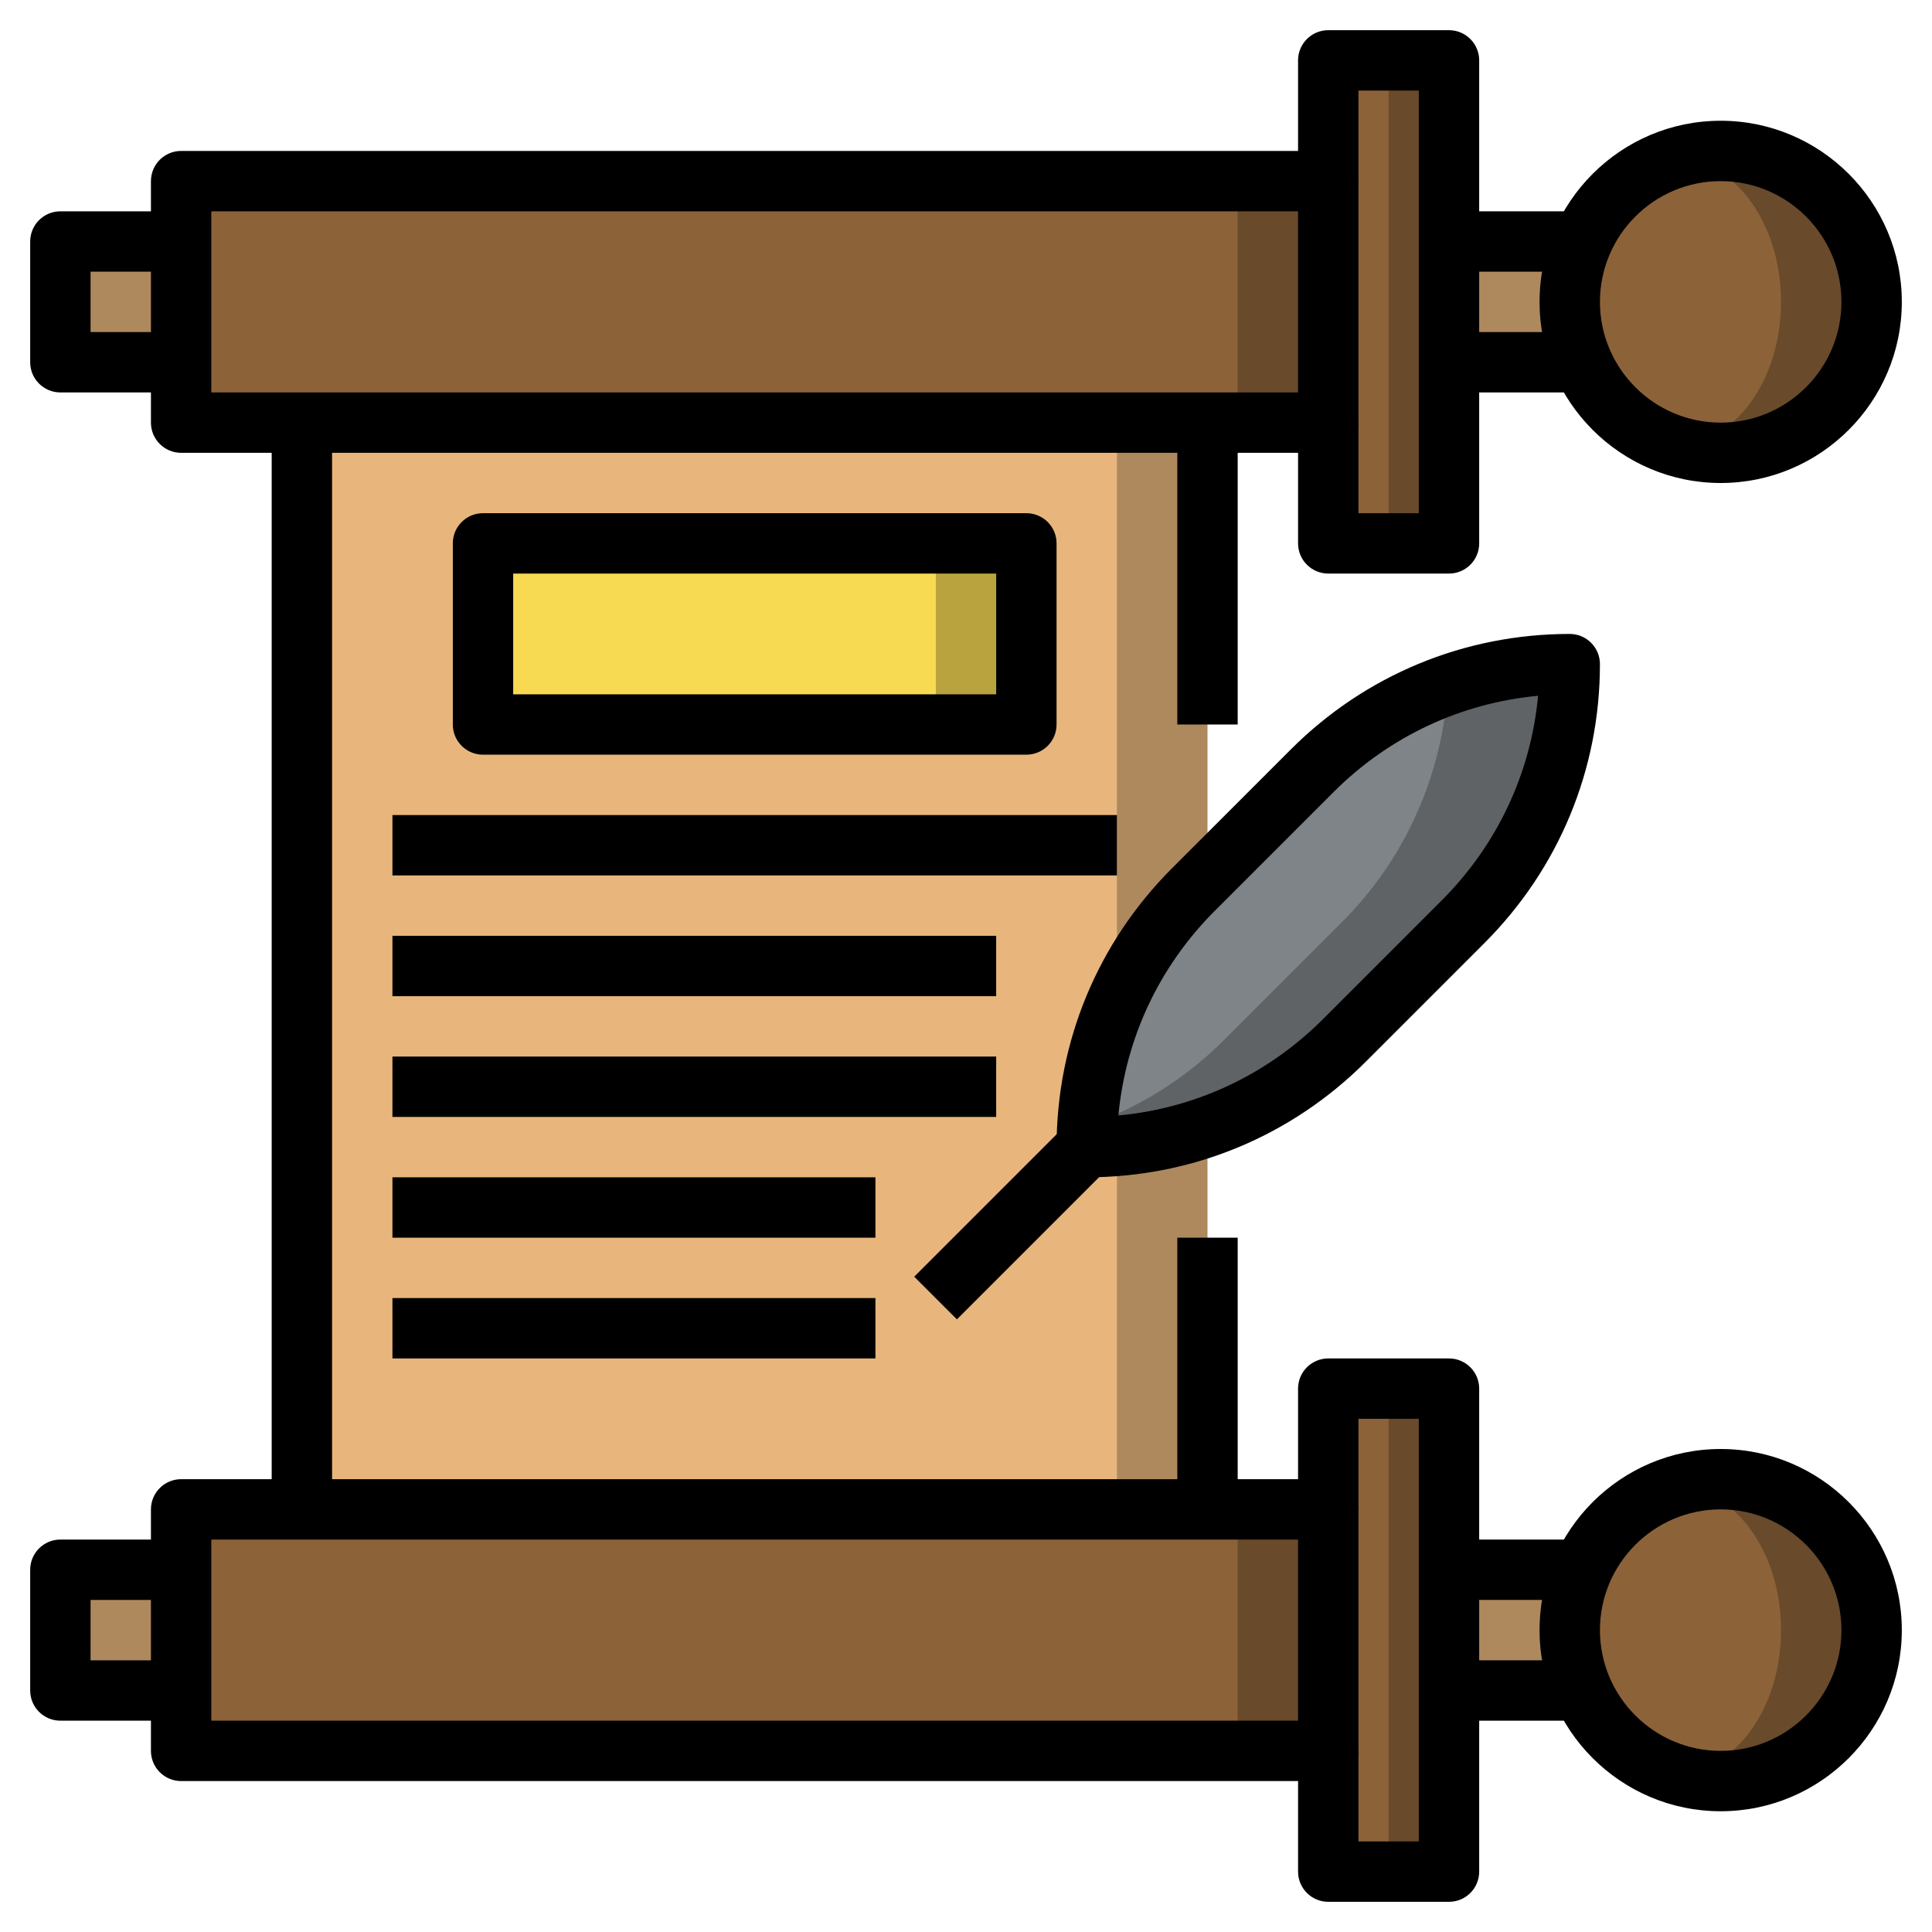 <!-- icon666.com - MILLIONS vector ICONS FREE --><svg xmlns="http://www.w3.org/2000/svg" xmlns:xlink="http://www.w3.org/1999/xlink" version="1.1" id="Layer_3" x="0px" y="0px" viewBox="0 0 64 64" style="enable-background:new 0 0 64 64;" xml:space="preserve"><g><g><rect x="48" y="8" style="fill:#AE895D;" width="4" height="4"></rect></g><g><rect x="2" y="8" style="fill:#AE895D;" width="4" height="4"></rect></g><g><rect x="2" y="52" style="fill:#AE895D;" width="4" height="4"></rect></g><g><rect x="48" y="52" style="fill:#AE895D;" width="4" height="4"></rect></g><g><circle style="fill:#694A2B;" cx="57" cy="10" r="5"></circle></g><g><ellipse style="fill:#8C6239;" cx="55.5" cy="10" rx="3.5" ry="4.746"></ellipse></g><g><circle style="fill:#694A2B;" cx="57" cy="54" r="5"></circle></g><g><ellipse style="fill:#8C6239;" cx="55.5" cy="54" rx="3.5" ry="4.746"></ellipse></g><g><polyline style="fill:#694A2B;" points="44,50 44,46 48,46 48,62 44,62 44,58 "></polyline></g><g><polygon style="fill:#8C6239;" points="44,46 44,50 44,58 44,62 46,62 46,46 "></polygon></g><g><polyline style="fill:#694A2B;" points="44,6 44,2 48,2 48,18 44,18 44,14 "></polyline></g><g><polygon style="fill:#8C6239;" points="44,2 44,6 44,14 44,18 46,18 46,2 "></polygon></g><g><rect x="6" y="50" style="fill:#694A2B;" width="38" height="8"></rect></g><g><rect x="6" y="50" style="fill:#8C6239;" width="35" height="8"></rect></g><g><rect x="6" y="6" style="fill:#694A2B;" width="38" height="8"></rect></g><g><rect x="6" y="6" style="fill:#8C6239;" width="35" height="8"></rect></g><g><rect x="10" y="14" style="fill:#AE895D;" width="30" height="36"></rect></g><g><rect x="10" y="14" style="fill:#E8B67C;" width="27" height="36"></rect></g><g><rect x="16" y="18" style="fill:#B9A33E;" width="18" height="6"></rect></g><g><rect x="16" y="18" style="fill:#F7DA52;" width="15" height="6"></rect></g><g><path style="fill:#5F6366;" d="M39.536,29.464l3.929-3.929C45.728,23.272,48.799,22,52,22h0v0c0,3.201-1.272,6.272-3.536,8.536 l-3.929,3.929C42.272,36.728,39.201,38,36,38h0v0C36,34.799,37.272,31.728,39.536,29.464z"></path></g><g><path style="fill:#7E8488;" d="M43.464,25.536l-3.929,3.929c-2.095,2.095-3.327,4.884-3.5,7.826 c1.675-0.595,3.219-1.545,4.5-2.826l3.929-3.929c2.095-2.095,3.327-4.884,3.5-7.826C46.29,23.305,44.745,24.255,43.464,25.536z"></path></g><g><path d="M44,15H6c-0.552,0-1-0.448-1-1V6c0-0.552,0.448-1,1-1h38c0.552,0,1,0.448,1,1v8C45,14.552,44.552,15,44,15z M7,13h36V7H7 V13z"></path></g><g><path d="M6,13H2c-0.552,0-1-0.448-1-1V8c0-0.552,0.448-1,1-1h4v2H3v2h3V13z"></path></g><g><path d="M48,19h-4c-0.552,0-1-0.448-1-1v-4h2v3h2V3h-2v3h-2V2c0-0.552,0.448-1,1-1h4c0.552,0,1,0.448,1,1v16 C49,18.552,48.552,19,48,19z"></path></g><g><rect x="48" y="11" width="4" height="2"></rect></g><g><rect x="48" y="55" width="4" height="2"></rect></g><g><rect x="48" y="7" width="4" height="2"></rect></g><g><path d="M57,16c-3.309,0-6-2.691-6-6s2.691-6,6-6s6,2.691,6,6S60.309,16,57,16z M57,6c-2.206,0-4,1.794-4,4s1.794,4,4,4 s4-1.794,4-4S59.206,6,57,6z"></path></g><g><path d="M44,59H6c-0.552,0-1-0.448-1-1v-8c0-0.552,0.448-1,1-1h38c0.552,0,1,0.448,1,1v8C45,58.552,44.552,59,44,59z M7,57h36v-6 H7V57z"></path></g><g><path d="M6,57H2c-0.552,0-1-0.448-1-1v-4c0-0.552,0.448-1,1-1h4v2H3v2h3V57z"></path></g><g><path d="M48,63h-4c-0.552,0-1-0.448-1-1v-4h2v3h2V47h-2v3h-2v-4c0-0.552,0.448-1,1-1h4c0.552,0,1,0.448,1,1v16 C49,62.552,48.552,63,48,63z"></path></g><g><rect x="48" y="51" width="4" height="2"></rect></g><g><path d="M57,60c-3.309,0-6-2.691-6-6s2.691-6,6-6s6,2.691,6,6S60.309,60,57,60z M57,50c-2.206,0-4,1.794-4,4s1.794,4,4,4 s4-1.794,4-4S59.206,50,57,50z"></path></g><g><rect x="9" y="14" width="2" height="36"></rect></g><g><rect x="39" y="41" width="2" height="9"></rect></g><g><rect x="39" y="14" width="2" height="10"></rect></g><g><path d="M34,25H16c-0.552,0-1-0.448-1-1v-6c0-0.552,0.448-1,1-1h18c0.552,0,1,0.448,1,1v6C35,24.552,34.552,25,34,25z M17,23h16 v-4H17V23z"></path></g><g><rect x="13" y="27" width="24" height="2"></rect></g><g><rect x="13" y="31" width="20" height="2"></rect></g><g><rect x="13" y="35" width="20" height="2"></rect></g><g><rect x="13" y="39" width="16" height="2"></rect></g><g><rect x="13" y="43" width="16" height="2"></rect></g><g><path d="M36,39c-0.552,0-1-0.448-1-1c0-3.491,1.36-6.774,3.829-9.243l3.929-3.929C45.226,22.36,48.509,21,52,21 c0.552,0,1,0.448,1,1c0,3.491-1.36,6.774-3.829,9.243l-3.929,3.929C42.774,37.64,39.491,39,36,39z M50.951,23.049 c-2.561,0.239-4.938,1.352-6.78,3.194l-3.929,3.929c-1.842,1.842-2.955,4.219-3.194,6.78c2.561-0.239,4.938-1.352,6.78-3.194 l3.929-3.929C49.599,27.986,50.712,25.61,50.951,23.049z"></path></g><g><rect x="29.964" y="39.5" transform="matrix(0.707 -0.707 0.707 0.707 -18.826 35.55)" width="7.071" height="2"></rect></g></g></svg>